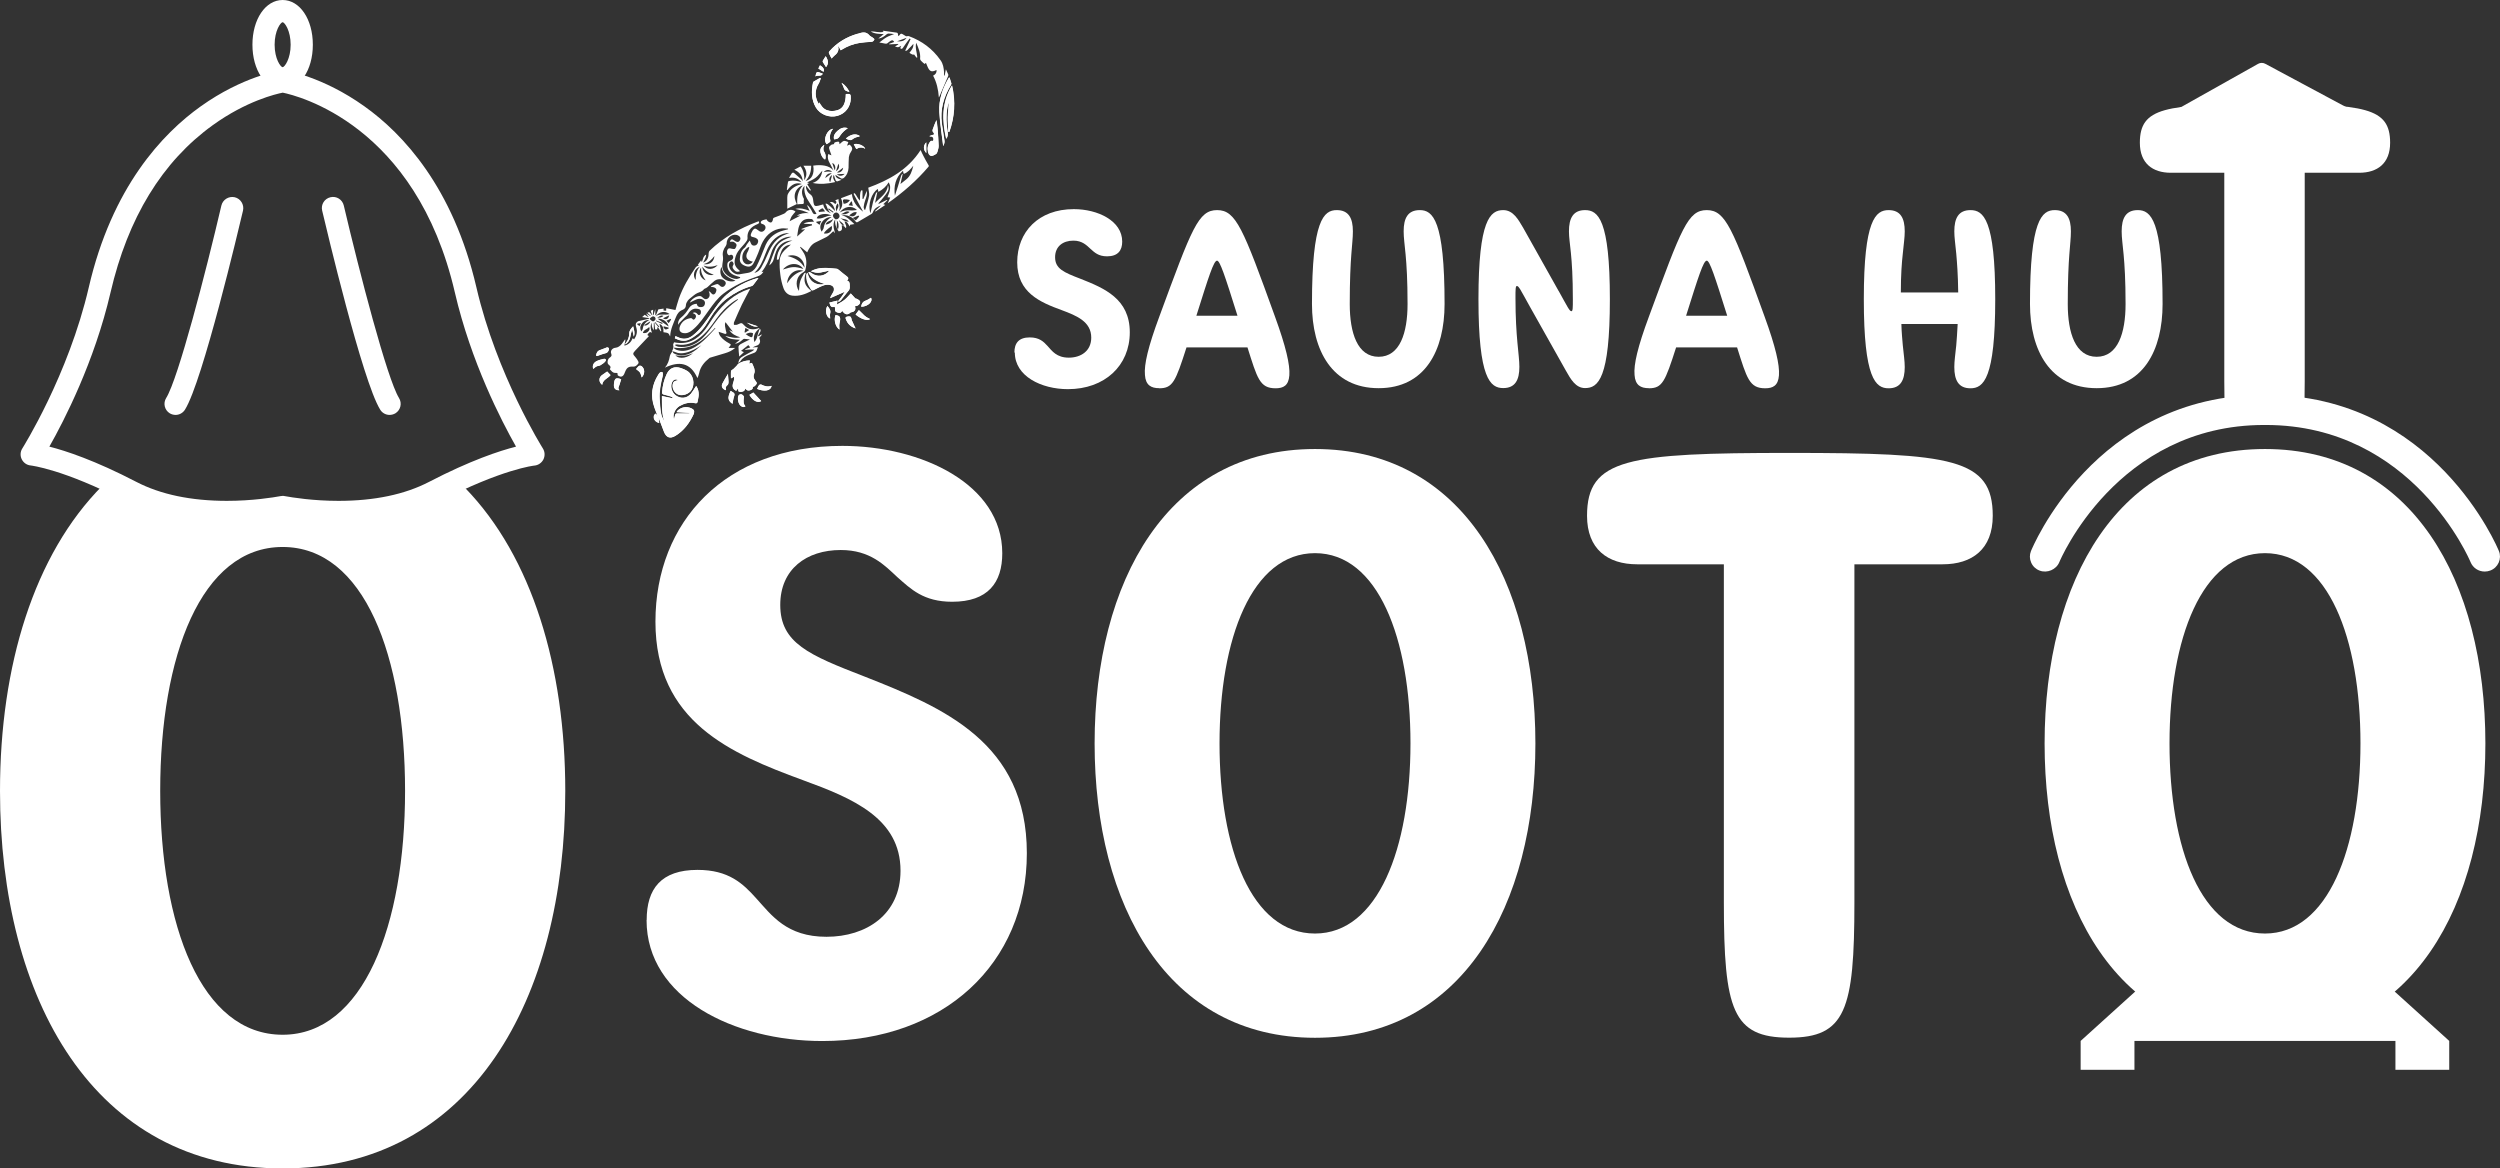 <?xml version="1.0" encoding="UTF-8"?><svg id="_レイヤー_2" xmlns="http://www.w3.org/2000/svg" viewBox="0 0 230.95 107.94"><rect x="0" y="0" width="230.95" height="107.94" fill="#333333" stroke="none"/><defs><style>.cls-1{fill:#fff;stroke-width:0px;}</style></defs><g id="_レイヤー_3"><path class="cls-1" d="M59.74,84.99c0-2.87,1.32-4.63,4.7-4.63,2.87,0,4.19,1.25,5.44,2.65,1.4,1.54,2.79,3.53,6.47,3.53s6.84-2.06,6.84-6.1c0-4.85-4.41-6.69-9.04-8.38-6.61-2.43-13.6-5.37-13.6-14.63s6.47-16.24,17.27-16.24c7.28,0,14.77,3.53,14.77,9.92,0,2.72-1.32,4.48-4.63,4.48-2.65,0-3.82-1.18-5.07-2.28-1.18-1.1-2.5-2.5-5.22-2.5-3.16,0-5.59,1.76-5.59,5.07,0,3.53,2.65,4.63,7.79,6.62,7.28,2.87,14.99,6.1,14.99,16.32s-7.72,17.35-18.89,17.35c-8.16,0-16.24-3.97-16.24-11.17Z"/><path class="cls-1" d="M121.48,41.48c13.6,0,20.36,12.2,20.36,27.2s-6.76,27.19-20.36,27.19-20.36-12.2-20.36-27.19,6.76-27.2,20.36-27.2ZM121.48,86.24c5.81,0,8.82-7.86,8.82-17.57s-3.01-17.57-8.82-17.57-8.82,7.86-8.82,17.57,2.94,17.57,8.82,17.57Z"/><path class="cls-1" d="M171.31,52.13v31.24c0,9.92-.81,12.49-6.03,12.49s-6.03-2.57-6.03-12.49v-31.24h-8.01c-2.72,0-4.63-1.4-4.63-4.48,0-5.29,3.75-5.81,18.74-5.81s18.74.51,18.74,5.81c0,3.09-1.91,4.48-4.63,4.48h-8.16Z"/><path class="cls-1" d="M209.24,41.48c13.6,0,20.36,12.2,20.36,27.2s-6.76,27.19-20.36,27.19-20.36-12.2-20.36-27.19,6.76-27.2,20.36-27.2ZM209.24,86.24c5.81,0,8.82-7.86,8.82-17.57s-3.01-17.57-8.82-17.57-8.82,7.86-8.82,17.57,2.94,17.57,8.82,17.57Z"/><polygon class="cls-1" points="220.79 91.21 209.28 91.21 209.19 91.21 197.68 91.21 192.21 96.16 192.21 98.83 197.18 98.83 197.18 96.16 209.19 96.16 209.28 96.16 221.29 96.16 221.29 98.83 226.26 98.83 226.26 96.16 220.79 91.21"/><path class="cls-1" d="M230.22,51.16c-.06-.14-5.77-14-20.91-14-.03,0-.05.01-.07.01-.03,0-.05-.01-.07-.01-15.14,0-20.86,13.86-20.91,14-.15.36.04.77.42.92.09.03.18.05.26.05.29,0,.57-.17.68-.45.05-.13,5.42-13.1,19.55-13.1.03,0,.05-.01.07-.01.03,0,.05.01.07.01,14.12,0,19.49,12.96,19.55,13.1.11.28.39.45.68.45.09,0,.18-.02.26-.05.38-.14.56-.55.42-.92Z"/><path class="cls-1" d="M229.54,52.8c-.58,0-1.09-.34-1.31-.87-.05-.13-5.32-12.67-18.92-12.67h-.1s-.03,0-.05,0c-13.61,0-18.87,12.55-18.92,12.67-.28.69-1.12,1.05-1.82.78-.35-.13-.63-.39-.78-.74-.15-.34-.16-.71-.02-1.06.06-.14,5.84-14.43,21.54-14.43h.1s.03,0,.05,0c15.59,0,21.45,14.2,21.54,14.43h0c.14.34.13.72-.02,1.06-.15.34-.43.61-.79.74-.16.06-.33.09-.5.09ZM209.38,37.9c14.52.04,20.05,13.38,20.1,13.52,0,.02.03.03.06.03l.06-.04c-.09-.23-5.69-13.54-20.22-13.58-.02,0-.05,0-.07.01h-.07s-.14-.01-.14-.01c-14.6.04-20.16,13.44-20.22,13.58l.06.04s.05-.01.06-.03c.05-.13,5.52-13.48,20.1-13.52.02,0,.05,0,.07-.01h.07s.15.01.15.01ZM209.09,39.22h.02s-.02,0-.02,0ZM209.44,37.91h.01s0,0-.01,0ZM209.03,37.81s0,0,0,0h0ZM209.36,36.51h.02s-.01,0-.02,0Z"/><path class="cls-1" d="M93.71,32.57c0-.87.4-1.4,1.42-1.4.87,0,1.27.38,1.65.8.42.47.84,1.07,1.96,1.07s2.07-.62,2.07-1.85c0-1.47-1.33-2.02-2.73-2.54-2-.73-4.11-1.62-4.11-4.42s1.96-4.91,5.23-4.91c2.2,0,4.47,1.07,4.47,3,0,.82-.4,1.36-1.4,1.36-.8,0-1.16-.36-1.53-.69-.36-.33-.76-.76-1.58-.76-.96,0-1.69.53-1.69,1.53,0,1.07.8,1.4,2.36,2,2.2.87,4.54,1.85,4.54,4.94s-2.33,5.25-5.71,5.25c-2.47,0-4.91-1.2-4.91-3.38Z"/><path class="cls-1" d="M107.08,35.86c-.73,0-1.25-.27-1.31-1.22-.09-.96.29-2.6,1.33-5.4,3.02-8.2,3.6-9.83,5.34-9.83s2.4,1.69,5.34,9.83c1.02,2.8,1.4,4.47,1.33,5.43-.07.96-.56,1.2-1.27,1.2-1.47,0-1.69-.91-2.6-3.78h-5.63c-1.02,3.18-1.27,3.78-2.53,3.78ZM110.52,29.17h3.8c-1.18-3.76-1.62-5.09-1.89-5.09-.31,0-.76,1.44-1.91,5.09Z"/><path class="cls-1" d="M127.36,35.86c-4.29,0-6.16-3.49-6.16-7.78,0-7.76,1.09-8.67,2.29-8.67,1.11,0,1.49.76,1.49,1.96s-.29,2.27-.29,6.72c0,2.67.71,4.87,2.67,4.87s2.67-2.2,2.67-4.87c0-4.45-.36-5.51-.36-6.72s.38-1.96,1.49-1.96c1.2,0,2.29.91,2.29,8.67,0,4.29-1.8,7.78-6.09,7.78Z"/><path class="cls-1" d="M143.99,26.88c.84,1.51,1,1.87,1.18,1.87.13,0,.13-.33.13-1.11,0-4.14-.36-5.16-.36-6.27,0-1.2.38-1.96,1.49-1.96,1.2,0,2.29.87,2.29,8.23s-1.09,8.21-2.29,8.21c-.87,0-1.33-.82-1.78-1.62l-3.34-5.94c-.84-1.51-1-1.87-1.18-1.87-.13,0-.13.33-.13,1.11,0,3.65.36,5.23.36,6.36,0,1.2-.38,1.96-1.49,1.96-1.2,0-2.29-.87-2.29-8.21s1.09-8.23,2.29-8.23c.93,0,1.4.89,1.85,1.65l3.27,5.83Z"/><path class="cls-1" d="M152.31,35.86c-.73,0-1.25-.27-1.31-1.22-.09-.96.29-2.6,1.33-5.4,3.02-8.2,3.6-9.83,5.34-9.83s2.4,1.69,5.34,9.83c1.02,2.8,1.4,4.47,1.33,5.43-.07.96-.56,1.2-1.27,1.2-1.47,0-1.69-.91-2.6-3.78h-5.63c-1.02,3.18-1.27,3.78-2.53,3.78ZM155.76,29.17h3.8c-1.18-3.76-1.62-5.09-1.89-5.09-.31,0-.76,1.44-1.91,5.09Z"/><path class="cls-1" d="M175.61,27.02h5.29c-.02-1.67-.11-2.76-.18-3.58-.09-.96-.18-1.49-.18-2.07,0-1.2.38-1.96,1.49-1.96,1.2,0,2.29.87,2.29,8.23s-1.09,8.23-2.29,8.23c-1.11,0-1.49-.76-1.49-1.96,0-.58.09-1.11.18-2.02.04-.51.09-1.13.13-1.96h-5.2c.02.82.09,1.45.13,1.96.09.91.18,1.45.18,2.02,0,1.2-.38,1.96-1.49,1.96-1.2,0-2.29-.89-2.29-8.23s1.09-8.23,2.29-8.23c1.11,0,1.49.76,1.49,1.96,0,.58-.09,1.11-.18,2.07-.09.82-.18,1.91-.18,3.58Z"/><path class="cls-1" d="M193.69,35.86c-4.29,0-6.16-3.49-6.16-7.78,0-7.76,1.09-8.67,2.29-8.67,1.11,0,1.49.76,1.49,1.96s-.29,2.27-.29,6.72c0,2.67.71,4.87,2.67,4.87s2.67-2.2,2.67-4.87c0-4.45-.36-5.51-.36-6.72s.38-1.96,1.49-1.96c1.2,0,2.29.91,2.29,8.67,0,4.29-1.8,7.78-6.09,7.78Z"/><path class="cls-1" d="M209.24,9.61c-9.25,0-11.56.32-11.56,3.58,0,1.9,1.18,2.77,2.86,2.77h4.94v19.26c0,.99.02,1.84.05,2.6,2.29.22,4.6.22,6.89.45.2.02.33.13.4.27.07-.92.09-2.01.09-3.32V15.96h5.03c1.68,0,2.86-.86,2.86-2.77,0-3.26-2.31-3.58-11.56-3.58Z"/><polygon class="cls-1" points="208.95 6.52 198.62 12.32 219.77 12.32 208.95 6.52"/><path class="cls-1" d="M219.77,13.03h-21.15c-.32,0-.6-.22-.69-.53-.08-.31.06-.64.34-.8l10.33-5.8c.21-.12.47-.12.68,0l10.82,5.8c.29.15.43.48.35.8-.08.31-.36.54-.69.54ZM201.33,11.61h15.62l-7.99-4.28-7.63,4.28Z"/><g id="_トカゲ"><path class="cls-1" d="M60.86,38.65c.16.41.31.82.47,1.23.21.55.57.69,1.07.38.78-.48,1.3-1.19,1.68-2.01,0-.02.02-.04.02-.06.06-.23,0-.35-.21-.45-.46-.23-1-.13-1.35.25-.01.02-.01.04-.03.09.42.02.83.04,1.24.07-.05.04-.11.05-.16.05-.34,0-.68,0-1.02,0-.12,0-.19.04-.21.15-.03.13-.06.25-.1.4-.15-.42.09-.99.52-1.24.44-.25.91-.37,1.42-.26.14.03.22,0,.24-.15.03-.2.09-.41.1-.61.01-.28-.05-.56-.23-.83-.04.06-.07.1-.09.13-.13.2-.25.41-.4.59-.38.44-.93.49-1.4.15-.36-.26-.51-.8-.35-1.18.12-.28.35-.37.57-.23-.34.09-.41.13-.47.28-.15.41.11.94.53,1.07.39.12.94-.08,1.16-.42.37-.58.19-1.42-.39-1.78-.18-.12-.39-.21-.6-.27-.57-.18-1.02,0-1.28.55-.25.53-.39,1.1-.43,1.69,0,.13.04.18.15.21.22.06.44.12.65.18.07.02.13.07.19.11,0,.02-.02.04-.03.06-.32-.07-.64-.13-.98-.21.02.82-.05,1.62.24,2.38-.14-.25-.28-.49-.32-.76-.08-.43-.1-.87-.13-1.31-.05-.73.09-1.43.27-2.13.03-.12.04-.35-.02-.38-.18-.08-.29.09-.37.22-.61.96-.75,1.98-.36,3.05.09.26.2.52.3.78-.02-.03-.03-.06-.05-.08-.05-.05-.11-.1-.17-.15-.05.07-.12.14-.14.22-.05.31.14.56.49.65-.02-.14-.03-.28-.05-.42"/><path class="cls-1" d="M77.43,27.84s.03.03.04.05c.06-.05.14-.09.19-.15.24-.3.47-.61.72-.9.13-.15.09-.32.09-.49,0-.18-.01-.35-.24-.41.16-.22.13-.29-.07-.44-.23-.16-.44-.36-.66-.53-.08-.06-.16-.13-.25-.14-.43-.04-.86-.09-1.29-.07-.35.02-.71.1-1.07.3.32.12.6.18.89.12.28-.05.56-.12.83-.18-.46.56-1.18.64-1.73.2-.05-.04-.12-.05-.18-.07,0,.02-.02.04-.03.06.32.6.88.86,1.5,1.05-.3.07-.58.07-.86-.05-.43-.18-.64-.54-.74-.99-.05.06-.08.12-.09.18-.04.5.14.94.42,1.35.08.12.14.13.27.06.3-.16.6-.32.92-.43.18-.06.4-.07.58-.03.34.07.45.35.29.66-.07.13-.15.25-.22.38-.03.06-.05.14-.07.18.44-.19.87-.38,1.36-.6-.12.2-.21.35-.32.49-.1.14-.21.27-.32.41"/><path class="cls-1" d="M69.26,33.3c-.39.02-.73.12-1.04.31-.06.04-.1.12-.15.18-.1.1-.2.2-.3.3-.07.07-.21.12-.22.19-.03.21-.01.44-.01.68.1-.06.16-.1.28-.16,0,.11.03.19.01.27-.03.13-.08.25-.11.38-.08.31.02.51.3.66.05-.07.1-.14.15-.21.11.09-.04.29.17.3.23.01.44-.01.53-.31.13.21.29.23.48.15.17-.06.23-.17.19-.29.09-.04.17-.05.21-.1.21-.21.22-.26.03-.49-.18-.22-.2-.42-.09-.68.05-.12.03-.29,0-.42-.05-.18-.14-.36-.22-.53-.09.02-.16.04-.25.07.02-.1.03-.18.06-.29"/><path class="cls-1" d="M77.66,4.64s.07-.04.1-.06c.51-.32,1.06-.53,1.65-.62.35-.05.71-.08,1.07-.1.16,0,.24-.11.29-.23.01-.03-.1-.12-.17-.17-.09-.07-.21-.1-.28-.19-.32-.4-.7-.28-1.09-.15-.01,0-.03,0-.04,0-1,.3-1.86.81-2.56,1.6-.04.05-.08.13-.06.18.07.17.16.33.25.5.09-.09.16-.19.25-.26.28-.21.44-.47.36-.83,0,0,.02-.02.04-.04.06.11.11.23.18.36"/><path class="cls-1" d="M75.82,7.24s-.03-.03-.05-.04c-.19.11-.39.22-.58.33-.04.02-.07.07-.08.11-.16.8-.16,1.58.27,2.3.38.64,1.23.97,1.97.77.74-.2,1.24-.84,1.25-1.62,0-.38-.03-.42-.41-.4-.02,0-.04.01-.05.02,0,.81-.24,1.31-.75,1.47-.33.1-.67.12-1,0-.34-.13-.53-.4-.7-.72-.01.07-.02.11-.03.17-.4-.59-.4-1.31-.04-1.88.1-.15.14-.34.21-.5"/><path class="cls-1" d="M76.62,27.95c.11.4.21.47.49.39.1.15-.07.4.19.5.2.08.38.13.5-.13.05.06.08.09.11.13.21.25.43.26.66.03.02-.02.07-.03.11-.03.29-.04.43-.3.29-.55.28,0,.52-.2.49-.42-.01-.12-.33-.31-.43-.29-.16-.17-.3-.32-.43-.47-.2.21-.37.42-.58.59-.2.16-.44.28-.7.44.02-.15.03-.23.05-.37-.27.07-.51.12-.74.18"/><path class="cls-1" d="M87.94,7.91c-.96,1.59-.91,3.23-.52,4.91.16-.2.17-.42.13-.65-.12-.75-.16-1.5-.02-2.25.03-.16.08-.33.13-.49-.01.46-.08.91-.09,1.37-.01.46.03.92.05,1.38.03,0,.06,0,.09,0,.49-1.38.59-2.79.25-4.28"/><path class="cls-1" d="M70.07,25.68c-.05,0-.07,0-.09,0-1.06.31-2.02.81-2.86,1.54-.57.5-.98,1.14-1.42,1.75-.52.73-.99,1.48-1.72,2.03-.36.27-.75.36-1.18.21-.13-.05-.26-.11-.4-.17-.01.04-.03.07-.03.1,0,.03-.01.06-.02.1.43.21.86.33,1.31.12.3-.15.59-.34.85-.55.49-.4.79-.94,1.12-1.47.42-.69.92-1.32,1.57-1.8.67-.49,1.4-.88,2.2-1.11.06-.02.13-.04.17-.09.17-.21.33-.43.51-.68"/><path class="cls-1" d="M85.87,12.56s.02.04.02.06c.05,0,.11-.01.15,0,.13.04.2.13.19.27,0,.13-.07.17-.2.14-.03,0-.08.04-.11.07-.22.28-.28.6-.2.94.04.17.12.36.32.37.14,0,.29-.09.42-.17.07-.04.11-.14.13-.21.05-.18.12-.36.11-.54-.01-.54-.05-1.08-.1-1.61-.02-.26-.07-.52-.1-.77-.13.25-.21.5-.3.74-.06.15-.12.27.03.41.04.03.06.14.03.18-.03.04-.12.04-.18.06-.08.03-.16.06-.23.09"/><path class="cls-1" d="M87.13,13.44s.03.01.04.02c.03-.14.1-.29.08-.43-.07-.55-.18-1.09-.25-1.63-.16-1.28.16-2.45.84-3.54.03-.05.06-.11.04-.16-.05-.18-.11-.36-.17-.54-.04.02-.05.02-.06.03-.58.98-.94,2.03-.88,3.17.06,1.03.23,2.06.35,3.09"/><path class="cls-1" d="M56.4,34.65c-.12-.12-.21-.23-.31-.33-.16.11-.33.22-.49.34-.3.24-.3.64.03.89.06-.49.54-.59.77-.9"/><path class="cls-1" d="M77.05,12.87c.32-.02.41-.09.56-.34.09-.15.21-.27.33-.39.11-.1.23-.18.38-.3-.41-.13-.69.02-.95.25-.23.21-.41.44-.32.78"/><path class="cls-1" d="M68.86,37.52c-.2-.2-.17-.45-.15-.69,0-.08.03-.18,0-.23-.05-.08-.14-.15-.23-.17-.07-.02-.19.03-.23.09-.16.25-.05.8.19.98.12.09.26.17.43.03"/><path class="cls-1" d="M54.81,34.09c.1-.09.18-.18.29-.23.11-.06.25-.05.36-.11.17-.1.34-.21.46-.36.12-.14.04-.27-.15-.23-.23.05-.47.11-.67.22-.29.15-.4.46-.28.72"/><path class="cls-1" d="M56.06,32.09c-.22.08-.44.18-.66.25-.2.07-.28.23-.32.42,0,.03,0,.1,0,.1.04.02.09.02.13,0,.24-.07.46-.18.7-.23.18-.04.26-.13.32-.29.07-.18.03-.23-.17-.27"/><path class="cls-1" d="M57.38,35.03c-.47-.17-.59-.1-.65.38-.01.11-.02.23,0,.33.04.21.24.33.5.31-.2-.18-.05-.34,0-.5.05-.18.1-.35.16-.52"/><path class="cls-1" d="M69.94,35.93c.61.25,1.25.23,1.34-.28-.35.12-.66.03-.96-.12-.05-.02-.17.01-.2.06-.07.1-.11.22-.18.35"/><path class="cls-1" d="M70.32,37.05c-.24-.26-.48-.52-.73-.79-.1.06-.23.14-.36.22.33.57.79.77,1.09.57"/><path class="cls-1" d="M67.25,34.53c-.2.34-.37.62-.52.91-.13.26,0,.51.32.61,0-.03.02-.05.01-.07-.06-.19.02-.31.16-.42.05-.04.05-.13.07-.2.01-.06,0-.12,0-.18-.01-.2-.03-.4-.05-.64"/><path class="cls-1" d="M76.96,11.9c-.56.05-.96,1.03-.59,1.42.1-.06.2-.12.29-.2.03-.03.06-.09.05-.13-.1-.4-.03-.75.25-1.09"/><path class="cls-1" d="M77.55,30.45c-.01-.16-.03-.29-.02-.42,0-.13.05-.26.07-.39.05-.37-.04-.49-.42-.53-.16.46,0,1.09.37,1.34"/><path class="cls-1" d="M79.34,28.65c-.13.17-.22.29-.3.4.51.43,1.07.61,1.34.42-.08-.04-.15-.07-.22-.11-.1-.06-.2-.12-.29-.2-.17-.16-.34-.33-.53-.52"/><path class="cls-1" d="M79.04,30.34s-.05-.09-.07-.14c-.09-.2-.19-.4-.28-.61-.03-.07-.03-.14-.05-.21-.04-.16-.17-.18-.42-.12-.16.04-.1.15-.07.24.15.42.45.69.89.84"/><path class="cls-1" d="M67.5,36.11c-.33.66-.23.92.17,1.2.04-.23.06-.48.15-.7.07-.18.05-.29-.12-.37-.06-.03-.12-.07-.2-.12"/><path class="cls-1" d="M59.28,34.87c.31-.31.3-.8-.01-1.04-.06-.04-.19-.06-.24-.02-.1.07-.18.19-.27.29.12.11.27.19.36.32.08.13.11.3.16.46"/><path class="cls-1" d="M79.56,28.34c.68-.03,1.1-.53.9-.83-.15.08-.29.19-.44.24-.27.09-.43.27-.46.59"/><path class="cls-1" d="M78.14,12.79c.1.05.17.1.25.12.09.02.23.06.29.01.18-.14.37-.25.6-.28.05,0,.1-.04.16-.07-.35-.26-.82-.19-1.29.22"/><path class="cls-1" d="M76.22,14.73c.1-.24.05-.54-.11-.75-.05-.07-.06-.19-.05-.29,0-.09.05-.17.08-.25-.02-.01-.03-.02-.05-.03-.09.09-.2.17-.26.28-.15.3.07.89.38,1.05"/><path class="cls-1" d="M58.41,30.45c.05.25.1.45.14.64.13-.33.02-.62-.06-.95-.18.2-.35.38-.36.65,0,.34-.11.64-.33.9-.02.02-.03.05-.06.12.58-.3.44-.89.67-1.37"/><path class="cls-1" d="M76.69,29.42c0-.15-.03-.32,0-.46.08-.3-.09-.48-.25-.69-.26.39-.11,1.04.25,1.16"/><path class="cls-1" d="M76.31,6.2c.24-.3.23-.6-.03-1.01-.1.15-.19.28-.27.43-.02.03,0,.09.01.12.09.15.19.3.29.46"/><path class="cls-1" d="M79.92,13.74c-.1-.31-.74-.54-1.05-.41.07.14.15.28.23.44.25-.16.52-.21.81-.03"/><path class="cls-1" d="M77.74,7.65c.07.16.17.31.21.47.07.26.26.31.52.37-.18-.37-.4-.64-.73-.84"/><path class="cls-1" d="M76.01,6.81c-.57-.23-.6-.23-.68.25.21-.17.53.06.68-.25"/><path class="cls-1" d="M75.6,6.33c.17.1.32.2.47.3.12-.19,0-.41-.32-.6-.05.1-.1.2-.15.3"/><path class="cls-1" d="M85.57,14.14v-.99c-.29.3-.29.67,0,.99"/><path class="cls-1" d="M68.99,29.81c.48.33.76.41,1.03.34-.37-.12-.7-.23-1.03-.34"/><path class="cls-1" d="M60.77,38.43c-.1-.26-.21-.52-.3-.78-.39-1.08-.25-2.1.36-3.05.08-.13.19-.3.37-.22.05.02.05.25.02.38-.17.7-.32,1.4-.27,2.13.03.44.05.88.13,1.31.05.27.19.51.32.76-.29-.77-.22-1.56-.24-2.38.34.07.66.14.98.21,0-.02.02-.04.02-.06-.06-.04-.12-.08-.19-.11-.22-.07-.43-.13-.65-.18-.11-.03-.16-.08-.15-.21.04-.59.17-1.16.43-1.69.26-.54.71-.73,1.28-.55.21.07.41.16.6.27.58.36.76,1.2.39,1.78-.22.35-.77.55-1.16.42-.42-.13-.68-.66-.53-1.07.05-.15.12-.19.47-.28-.23-.14-.45-.05-.57.23-.17.38,0,.92.35,1.18.47.34,1.02.29,1.4-.15.15-.18.27-.4.4-.59.02-.04.05-.07.09-.13.18.26.24.54.23.83,0,.2-.07.41-.1.61-.02.15-.1.18-.24.15-.51-.11-.98.01-1.42.26-.43.25-.67.82-.52,1.24.04-.14.07-.27.1-.4.03-.12.09-.16.21-.15.34,0,.68,0,1.02,0,.05,0,.11-.01.16-.05-.41-.02-.82-.04-1.24-.07.01-.04.01-.07.03-.09.35-.38.89-.48,1.35-.25.22.11.27.22.21.45,0,.02-.01.04-.02.06-.38.82-.9,1.53-1.68,2.01-.5.31-.86.17-1.07-.38-.16-.41-.31-.82-.47-1.23-.03-.07-.06-.14-.09-.22"/><path class="cls-1" d="M77.43,27.84c.11-.14.22-.27.32-.41.1-.14.19-.3.32-.49-.49.21-.92.4-1.36.6.02-.05.03-.12.07-.18.07-.13.15-.25.22-.38.15-.31.04-.59-.29-.66-.19-.04-.41-.03-.58.03-.32.11-.62.27-.92.43-.13.07-.19.06-.27-.06-.27-.41-.46-.84-.42-1.35,0-.06.03-.12.09-.18.1.45.31.81.74.99.28.12.56.12.86.05-.62-.19-1.17-.46-1.5-1.05,0-.02.02-.04.03-.06.06.02.13.03.18.07.55.44,1.28.36,1.73-.2-.28.06-.56.13-.83.18-.29.06-.58,0-.89-.12.36-.19.72-.28,1.07-.3.43-.02.86.03,1.29.07.09,0,.17.08.25.14.22.18.43.37.66.53.2.15.23.22.07.44.22.05.24.22.24.41,0,.17.04.34-.09.49-.25.29-.47.6-.72.9-.05.06-.13.1-.19.15-.01-.02-.03-.03-.04-.05"/><path class="cls-1" d="M69.26,33.3c-.02.11-.04.19-.06.29.09-.02.17-.04.25-.07.07.18.17.35.22.53.04.13.06.3,0,.42-.11.26-.09.46.09.68.19.23.18.27-.03.49-.04.05-.12.06-.21.1.04.12-.02.23-.19.29-.19.07-.35.06-.48-.15-.09.3-.3.32-.53.31-.21-.01-.06-.22-.17-.3-.05.07-.1.14-.15.21-.29-.15-.38-.35-.3-.66.03-.13.09-.25.11-.38.02-.07,0-.15-.01-.27-.11.07-.18.11-.28.16,0-.24-.02-.47.01-.68,0-.07.14-.12.22-.19.1-.1.2-.2.3-.3.05-.06.09-.13.15-.18.31-.2.65-.3,1.04-.31"/><path class="cls-1" d="M77.66,4.64c-.07-.13-.12-.24-.18-.36-.02.02-.04.03-.04.04.08.36-.08.62-.36.83-.09.07-.17.17-.25.26-.09-.17-.18-.33-.25-.5-.02-.05.02-.14.06-.18.69-.79,1.56-1.3,2.56-1.6.01,0,.03,0,.04,0,.39-.13.77-.25,1.09.15.07.08.19.12.28.19.07.05.18.14.17.17-.05.12-.12.22-.29.23-.36.02-.72.04-1.07.1-.59.09-1.14.31-1.65.62-.03.02-.06.03-.1.06"/><path class="cls-1" d="M75.82,7.24c-.07.17-.11.35-.21.5-.36.57-.36,1.29.04,1.88.01-.06.02-.1.03-.17.18.32.37.6.7.72.33.13.67.11,1,0,.5-.15.75-.66.75-1.47.02,0,.03-.02.05-.02.38-.03.42.01.41.4-.01.78-.5,1.42-1.25,1.62-.74.2-1.59-.13-1.97-.77-.43-.73-.43-1.51-.27-2.3,0-.04.04-.09.08-.11.19-.11.38-.22.58-.33.02.01.03.03.05.04"/><path class="cls-1" d="M76.62,27.95c.23-.06.46-.11.74-.18-.02.14-.03.22-.05.37.26-.16.5-.27.7-.44.21-.17.38-.38.58-.59.13.15.27.3.43.47.1-.02.42.17.43.29.02.22-.22.42-.49.42.14.25,0,.51-.29.55-.04,0-.08,0-.11.03-.23.22-.46.21-.66-.03-.03-.04-.06-.07-.11-.13-.12.26-.3.21-.5.13-.25-.1-.09-.35-.19-.5-.28.08-.38.01-.49-.39"/><path class="cls-1" d="M87.94,7.91c.34,1.49.24,2.9-.25,4.28-.03,0-.06,0-.09,0-.02-.46-.06-.92-.05-1.38.01-.45.08-.9.09-1.37-.04.16-.1.32-.13.49-.14.75-.1,1.5.02,2.25.04.23.03.44-.13.65-.38-1.69-.43-3.32.52-4.91"/><path class="cls-1" d="M70.07,25.68c-.18.24-.34.47-.51.68-.04.05-.11.07-.17.09-.81.23-1.54.62-2.2,1.11-.65.48-1.15,1.11-1.57,1.8-.32.53-.63,1.08-1.12,1.47-.26.21-.55.41-.85.55-.44.21-.88.09-1.31-.12,0-.04.01-.07.02-.1,0-.03.02-.06.03-.1.14.06.27.13.4.17.43.15.82.06,1.18-.21.73-.55,1.21-1.3,1.72-2.03.43-.61.84-1.25,1.42-1.75.84-.73,1.8-1.24,2.86-1.54.02,0,.04,0,.09,0"/><path class="cls-1" d="M85.87,12.56c.08-.03.15-.07.23-.09.06-.02.15-.02.18-.06.03-.03,0-.14-.03-.18-.15-.13-.09-.26-.03-.41.1-.24.18-.5.3-.74.04.26.08.52.1.77.04.54.08,1.07.1,1.61,0,.18-.06.36-.11.54-.02.08-.07.18-.13.21-.13.08-.28.18-.42.17-.19,0-.28-.2-.32-.37-.08-.34-.02-.66.2-.94.03-.03.08-.08.11-.07.13.04.19,0,.2-.14,0-.14-.06-.23-.19-.27-.05-.01-.1,0-.15,0,0-.02-.02-.04-.02-.06"/><path class="cls-1" d="M87.13,13.44c-.12-1.03-.29-2.05-.35-3.09-.07-1.14.29-2.19.88-3.17,0,0,.02-.01.06-.03.06.18.12.36.17.54.01.05-.02.12-.04.16-.67,1.09-1,2.26-.84,3.54.07.55.18,1.09.25,1.63.02.14-.05.28-.08.43-.01,0-.03-.01-.04-.02"/><path class="cls-1" d="M56.4,34.65c-.23.31-.72.41-.77.9-.33-.25-.33-.65-.03-.89.16-.12.33-.23.49-.34.1.1.2.21.31.33"/><path class="cls-1" d="M77.05,12.87c-.08-.34.09-.57.32-.78.26-.23.54-.38.95-.25-.15.11-.28.19-.38.3-.12.12-.24.25-.33.39-.15.25-.24.32-.56.34"/><path class="cls-1" d="M68.86,37.52c-.17.14-.31.06-.43-.03-.24-.18-.35-.73-.19-.98.04-.06.16-.1.23-.09.09.02.18.1.23.17.04.06.02.16,0,.23-.02.25-.05.49.15.69"/><path class="cls-1" d="M54.81,34.09c-.12-.26-.02-.56.28-.72.21-.11.44-.17.67-.22.18-.04.26.09.15.23-.12.15-.29.26-.46.36-.1.06-.25.05-.36.11-.1.05-.18.15-.29.23"/><path class="cls-1" d="M56.06,32.09c.2.04.24.09.17.27-.05.15-.14.25-.32.29-.24.05-.47.15-.7.23-.04.01-.09,0-.13,0-.02,0-.02-.07,0-.1.04-.19.12-.35.32-.42.22-.08.44-.17.66-.25"/><path class="cls-1" d="M57.38,35.03c-.05.17-.11.35-.16.52-.04.16-.19.32,0,.5-.26.02-.45-.1-.5-.31-.02-.11-.02-.22,0-.33.06-.47.18-.54.65-.38"/><path class="cls-1" d="M69.94,35.93c.06-.13.1-.25.18-.35.04-.05.16-.08.2-.06.3.16.61.24.96.12-.09.51-.73.53-1.34.28"/><path class="cls-1" d="M70.32,37.05c-.3.2-.76,0-1.09-.57.13-.08.27-.16.36-.22.25.28.49.54.73.79"/><path class="cls-1" d="M67.25,34.53c.02.24.03.44.05.64,0,.06.01.12,0,.18-.01.07-.02.17-.07.2-.15.11-.23.23-.16.42,0,.02,0,.05-.01.07-.31-.1-.46-.35-.32-.61.15-.29.33-.57.52-.91"/><path class="cls-1" d="M76.96,11.9c-.28.34-.35.69-.25,1.09.01.04-.01.11-.05.13-.09.07-.19.13-.29.2-.38-.39.03-1.37.59-1.42"/><path class="cls-1" d="M77.55,30.45c-.38-.26-.54-.88-.37-1.34.38.05.48.17.42.53-.02.13-.06.26-.07.39,0,.13.01.26.02.42"/><path class="cls-1" d="M79.34,28.65c.2.19.36.36.53.52.09.08.19.14.29.2.07.04.14.07.22.11-.28.19-.84,0-1.34-.42.09-.12.18-.24.3-.4"/><path class="cls-1" d="M79.04,30.34c-.44-.14-.74-.42-.89-.84-.03-.08-.09-.19.07-.24.25-.07.37-.04.42.12.02.07.02.15.05.21.09.2.18.4.28.61.02.05.05.09.07.14"/><path class="cls-1" d="M67.5,36.11c.08.05.14.09.2.12.17.09.18.19.12.37-.08.23-.1.47-.15.7-.41-.28-.5-.54-.17-1.2"/><path class="cls-1" d="M59.28,34.87c-.05-.16-.07-.33-.16-.46-.08-.13-.23-.21-.36-.32.09-.1.16-.22.27-.29.05-.04.18-.02.24.02.32.25.32.74.01,1.04"/><path class="cls-1" d="M79.56,28.34c.03-.32.18-.5.46-.59.16-.05.3-.16.44-.24.2.3-.22.8-.9.83"/><path class="cls-1" d="M78.14,12.79c.48-.41.94-.48,1.29-.22-.06.03-.11.06-.16.07-.23.03-.42.14-.6.28-.06.05-.19,0-.29-.01-.08-.02-.15-.07-.25-.12"/><path class="cls-1" d="M76.22,14.73c-.31-.16-.54-.76-.38-1.05.06-.11.17-.18.26-.28.02.01.03.02.05.03-.03.08-.08.17-.08.25,0,.1,0,.22.05.29.15.21.21.51.11.75"/><path class="cls-1" d="M58.41,30.45c-.23.48-.08,1.07-.67,1.37.03-.07.04-.1.06-.12.22-.26.32-.56.33-.9,0-.27.17-.45.36-.65.08.33.19.63.06.95-.04-.2-.08-.39-.14-.64"/><path class="cls-1" d="M76.69,29.42c-.35-.11-.51-.77-.25-1.16.16.21.34.39.25.69-.04.15,0,.31,0,.46"/><path class="cls-1" d="M76.31,6.2c-.1-.16-.2-.31-.29-.46-.02-.03-.03-.09-.01-.12.08-.14.18-.28.27-.43.26.41.27.71.03,1.01"/><path class="cls-1" d="M60.77,38.43c.03.07.06.14.09.22.02.14.03.27.05.42-.35-.09-.55-.34-.49-.65.01-.08.09-.15.14-.22.06.05.11.1.17.15.02.02.03.06.05.08"/><path class="cls-1" d="M79.92,13.74c-.29-.18-.56-.13-.81.03-.09-.17-.16-.3-.23-.44.31-.13.95.11,1.05.41"/><path class="cls-1" d="M77.74,7.65c.33.2.55.48.73.84-.25-.06-.45-.11-.52-.37-.04-.16-.14-.32-.21-.47"/><path class="cls-1" d="M76.01,6.81c-.16.31-.48.09-.68.25.09-.48.11-.48.68-.25"/><path class="cls-1" d="M75.6,6.33c.05-.11.1-.2.15-.3.32.19.44.41.32.6-.15-.1-.31-.19-.47-.3"/><path class="cls-1" d="M85.57,14.14c-.29-.31-.29-.69,0-.99v.99Z"/><path class="cls-1" d="M68.99,29.81c.33.11.66.22,1.03.34-.27.08-.55,0-1.03-.34"/><path class="cls-1" d="M70.33,25.14c.07-.02.12-.03.2-.04-.13.2-.26.33-.47.4-1.16.39-2.27.88-3.25,1.64-.53.41-.92.96-1.31,1.5-.44.61-.85,1.25-1.42,1.75-.22.19-.44.37-.75.39-.47.03-.68-.25-.5-.68.18-.42.52-.64.97-.71.04,0,.1,0,.12.03.13.18.23.11.32-.03.1-.14.06-.32-.08-.39-.05-.03-.1-.05-.17-.08.16-.11.29-.05.39.04.09.08.15.23.3.09.12-.12.09-.42-.06-.47-.15-.06-.34-.08-.5-.05-.26.06-.44.25-.57.49-.06.1-.16.18-.25.26-.18.18-.36.36-.53.54-.05.05-.08.12-.12.19-.04-.21.03-.48.24-.65.32-.25.56-.57.77-.91.15-.24.39-.37.7-.39.05.23.19.33.42.31.17-.01.28-.08.33-.26.05-.18,0-.31-.15-.41-.21-.13-.43-.12-.65-.03-.2.08-.39.19-.59.29.15-.33.62-.63.96-.61.06,0,.14.05.18.09.22.22.39.26.57.1.16-.15.17-.39.04-.64.06.03.14.06.17.11.1.12.21.26.36.16.1-.06.16-.22.18-.35.02-.17-.13-.25-.27-.29-.07-.02-.14-.02-.21-.03,0-.02-.02-.04-.02-.06.19-.07.37-.16.57-.2.07-.01.18.08.24.14.13.14.28.17.4.07.17-.14.21-.33.08-.47-.08-.08-.19-.15-.3-.17-.23-.05-.48-.01-.67.14-.22.17-.42.38-.64.57-.04.03-.08.06-.13.09-.07.04-.18.06-.22.13-.15.2-.37.24-.58.33-.23.1-.43.3-.64.46-.09.07-.19.15-.25.24-.08.12-.16.25-.17.38-.01.24-.09.39-.33.48-.3.11-.48.37-.59.65-.23.57-.51,1.13-.54,1.76,0,.03-.02.06-.01.04-.05-.08-.08-.23-.18-.29-.12-.07-.28-.07-.43-.1,0-.31,0-.62-.37-.77.06.24.11.45.17.66-.02.01-.04.02-.06.03-.08-.13-.17-.25-.25-.38l-.05.02c0,.06-.01.11-.02.18h-.19c-.02-.21-.05-.4-.07-.6-.02,0-.03,0-.05,0v.68c-.17-.2-.21-.44-.2-.7-.15.31-.1.61.03.93-.18-.11-.26-.07-.43.21.04.03.09.06.15.1-.43.45-.85.89-1.26,1.33-.25.27-.25.33,0,.6.06.07.11.13.16.21.2.31.2.36-.08.6-.06.05-.17.08-.25.08-.42-.03-.6.07-.76.45-.03.08-.07.16-.1.24-.13.25-.31.3-.54.15-.03-.02-.08-.06-.07-.08.05-.21-.1-.18-.22-.18-.24,0-.34-.18-.48-.32-.01-.01-.02-.04,0-.06.13-.2-.02-.29-.15-.41-.13-.12-.07-.48.1-.6.16-.11.25-.19.16-.41-.1-.24.12-.5.38-.52.26-.02.46-.18.61-.37.1-.12.18-.26.28-.39.02,0,.04,0,.05.01-.03.18-.06.36-.1.55.38-.08.62-.33.77-.69.05.04.09.07.13.11.23-.34.33-.7.2-1.1-.06-.19-.1-.39.11-.53.03-.02.05-.05.08-.05.33-.08.66-.15,1-.23,0-.02,0-.04,0-.05-.21-.03-.42-.06-.65-.1.08-.07.15-.13.24-.21.11.07.22.15.33.22,0,0,.01-.02.02-.02-.07-.1-.14-.2-.21-.29,0,0,.02-.02.03-.02.12.08.24.16.36.24,0-.01.02-.02.03-.03-.1-.09-.2-.18-.32-.28.28-.18.29.15.46.23-.05-.15-.1-.28-.15-.42.07-.03.15-.06.23-.1,0,.17-.02.33-.03.48.02,0,.04,0,.06.01.05-.16.1-.33.17-.54v.54s.04.01.06.02c.07-.17.14-.35.22-.54.14-.02.31-.05.48-.07v.18c.08,0,.15.01.24.02,0-.07,0-.13.01-.24.29.06.57.12.85.17.1-.34.2-.71.32-1.07.37-1.03.92-1.96,1.54-2.86.07-.1.21-.15.31-.21-.02,0-.06-.03-.1-.04.1-.14.2-.27.3-.41.02.05.04.09.07.17.1-.28.13-.56.39-.7q.04.17-.28.74c.34-.11.52-.42.51-.83,0-.09.04-.21.1-.27,1.27-1.23,2.78-2.06,4.41-2.68.04-.02.09-.02.14-.03.05.13,0,.2-.12.25-.3.12-.57.28-.76.56-.15.23-.2.47-.17.74,0,.07-.02.16-.06.22-.31.49-.82.83-1.02,1.41-.15.43-.2.82.13,1.17.08.08.16.15.26.25-.2.09-.37.08-.5-.06-.12-.13-.27-.27-.14-.49.03-.04.05-.11.04-.15-.02-.07-.07-.17-.13-.2-.05-.02-.16.02-.2.07-.06.07-.1.18-.1.27,0,.45.53.94.97.85.26-.05.51-.09.77-.13.34-.05.62-.27.79-.57.16-.29.28-.6.41-.9.16-.37.29-.76.46-1.13.33-.71.9-1.12,1.64-1.32.14-.04.28-.08.42-.11,0-.02,0-.04,0-.06-.2,0-.39-.04-.59-.02-.79.09-1.35.54-1.73,1.21-.19.33-.29.71-.44,1.07-.14.33-.27.66-.45.97-.17.29-.41.34-.73.22-.38-.14-.54-.36-.51-.69.03-.39.11-.75.45-1,.09-.07.12-.2.19-.3.08-.11.16-.21.27-.36.05.12.08.18.1.24.05.13.13.23.29.23.16,0,.27-.07.34-.21.07-.14.08-.3-.04-.41-.08-.07-.2-.13-.31-.15-.28-.04-.35-.14-.23-.4.04-.08.08-.16.12-.23.15-.21.26-.22.45-.06.25.22.44.24.62.06.21-.21.14-.51-.15-.59-.12-.03-.2-.09-.16-.2.02-.07.11-.13.18-.16.1-.04.22-.05.34-.08.04.06.08.15.14.19.09.06.21.13.29.1.08-.03.15-.17.16-.26,0-.13.06-.17.18-.21.29-.1.57-.22.85-.34.08-.03.14-.1.2-.17.2-.23.62-.25.86-.02-.11.13-.24.26-.34.41-.09.14-.14.31-.21.48.37-.19.7-.36,1-.52h-.34c.35-.21.71-.26,1.12-.23-.2-.08-.39-.18-.6-.24-.21-.06-.43-.09-.65-.15.46-.12.88.01,1.33.18l-.23-.48s.03-.03.04-.04c.08.09.17.18.24.28.08.12.15.25.21.38.08.17.19.2.37.13-.22-.35-.42-.71-.66-1.05-.32-.46-.53-.94-.45-1.53-.3.31-.3.77-.05,1.21-.01.11-.03.17-.02.23.03.16.01.26-.19.24-.12-.01-.25.02-.4.03-.06-.66.05-1.25.51-1.75-.34.08-.62.38-.72.72-.1.36.01.69.16,1-.29.14-.57.28-.88.43,0-.19,0-.4,0-.61.01-.26-.04-.56.07-.77.22-.42.61-.7,1.08-.84.06-.02.12-.03.2-.06-.5-.18-.93,0-1.33.55-.02,0-.04,0-.06,0,.03-.25.06-.51.11-.76,0-.04.1-.07.16-.08.37-.07.73,0,1.08.13-.28-.36-.65-.49-1.15-.4.1-.18.18-.32.27-.45.03-.04.14-.05.18-.02.23.19.45.38.67.58.05.04.08.1.15.2-.04-.53-.3-.85-.78-1.07.23-.12.4-.21.58-.31.29.41.36.83.34,1.28.29-.45.25-.88-.08-1.34h.72c0,.53-.15,1-.52,1.41.58-.14.83-.66.71-1.42.68-.1,1.5-.05,1.87.47-.12-.24-.22-.49-.36-.72-.15-.25-.21-.51-.13-.82.09.04.17.07.3.12-.06-.18-.11-.32-.16-.46-.1-.27-.09-.34.14-.51.06-.04.16-.04.26-.07-.01-.18.17-.19.33-.22.21-.04.14.16.18.23.13-.1.24-.25.39-.3.12-.03.27.06.42.1-.04.12-.07.21-.12.34.1-.05.17-.07.24-.1.3.27.3.42.08.74-.08.12-.13.28-.15.42-.03.32-.02.65-.03.98-.02.38-.16.7-.45.95-.05.04-.17.07-.22.04-.2-.1-.38-.23-.54-.34,0,.2.14.34.57.46-.17.06-.29.12-.42.15-.03,0-.11-.05-.13-.09-.07-.17-.12-.35-.17-.52-.13.23-.04.44.13.67-.7.16-1.39.23-2.09.08.56-.18.82-.58.9-1.14-.21.23-.39.49-.63.67-.24.18-.53.29-.78.42.02,0,.08.03.2.06-.1.05-.16.08-.19.09.11.18.22.37.34.56-.02.02-.04.03-.07.05-.13-.15-.26-.31-.38-.46-.03.26.1.6.37.78.18.12.25.28.28.47.01.1.03.2.04.3.05.32.14.38.46.3.15-.04.29-.08.44-.12.09.44.35.7.75.83-.35-.19-.35-.6-.55-.88.15-.06.23,0,.9.67-.07-.35-.2-.63-.49-.8q.22-.14.5.15c.14-.11.16-.21,0-.35.11-.04.19-.07.3-.11,0,.39.23.75.03,1.13.35-.35.41-.75.2-1.21.33-.12.65-.24,1.01-.38.08.72.49,1.21,1.04,1.63-.14-.25-.27-.51-.41-.76-.16-.3-.32-.6-.48-.9.03-.02.06-.04.1-.06.19.2.27.49.49.69.04-.33-.05-.67.13-.95.04,0,.07.01.11.02v.77s.05.01.07.02c.11-.25.22-.51.33-.76.05.31-.04.59-.15.87-.07.19-.11.39-.14.6-.01.09.04.18.07.28.02,0,.04,0,.07,0,.13-.43.28-.86.36-1.3.04-.22-.05-.47-.08-.74,1.91-.7,3.66-1.65,4.84-3.48.1.21.16.38.25.53.14.27.28.54.44.8.04.08.11.13.03.22-1.09,1.28-2.34,2.37-3.76,3.37.09-.21.15-.36.23-.53-.1-.01-.17-.02-.25-.03.29-.72.32-1.03.1-1.38-.21.39-.53.66-.94.89-.02-.11-.04-.19-.06-.28-.54.36-.95,1.38-.68,2.26.08-.36.16-.72.25-1.08.07-.25.15-.49.24-.74.02-.06.07-.12.15-.16-.07.34-.14.68-.21,1.02.46-.51,1.13-.86,1.19-1.65.08.2.09.4-.01.57-.12.22-.28.41-.44.61-.13.17-.28.33-.43.5.01.02.02.04.04.05.25-.12.5-.24.75-.37l.04.04c-.13.12-.26.24-.38.36.04.01.09.03.19.07-.33.22-.62.41-.91.61l-.04-.05c.18-.17.37-.34.55-.51-.33.11-.62.27-.75.63-.02.06-.08.12-.14.16-.41.25-.83.48-1.24.73-.1.06-.15.05-.23-.05-.31-.44-.74-.62-1.28-.57.49.11.8.47,1.18.82-.15.02-.26.04-.39.06,0,.03-.02.08-.04.16-.15-.19-.19-.46-.48-.46.04.22.24.41.12.62-.1-.12-.19-.22-.28-.32-.03.02-.06.05-.1.07.03.25.1.51-.28.54-.22-.32-.39-.66-.31-1.12-.22.34-.21.68-.03,1.3-.04-.05-.09-.11-.16-.19-.1.09-.2.19-.3.28-.1.09-.2.19-.32.25-.35.19-.72.34-1.07.53-.36.19-.56.54-.72.89-.21-.17-.42-.34-.62-.51-.01.01-.03.03-.04.04.08.13.17.25.25.38.38.54.4,1.13.23,1.74-.02.08-.12.15-.19.2-.68.38-.75,1.21-.39,1.72.03-.29.03-.59.11-.87.07-.26.22-.49.35-.73.03-.05.1-.07.18-.09-.11.32-.18.62-.08.94.09.32.32.54.6.75-.58.3-1.14.51-1.78.43-.41-.05-.68-.33-.81-.69-.14-.4-.24-.82-.29-1.24-.06-.43-.08-.88-.06-1.32.02-.36.19-.68.45-.94.18-.18.38-.35.59-.53-.39.05-.69.21-.86.56-.1.22-.18.45-.23.68-.03.16-.09.19-.22.15.04-.95.57-1.5,1.45-1.76-.68-.01-1.24.35-1.49.97-.1.25-.18.51-.25.78-.07.25-.22.41-.41.55.18-.51.36-1.03.56-1.53.2-.51.63-.77,1.11-.97.12-.05.25-.09.39-.14-.36-.06-.92.14-1.24.45-.31.29-.52.65-.64,1.05-.19.61-.44,1.19-.86,1.72M68.37,25.64v-.04c-.18-.06-.36-.1-.52-.17-.39-.17-.64-.45-.66-.9-.01-.26.04-.35.28-.45.03-.01.06-.02.09-.04.14-.09.21-.23.16-.37-.05-.16-.18-.17-.33-.09-.03.02-.11-.02-.14-.06-.11-.12-.12-.35-.02-.49.11-.15.24-.08.38-.05.1.02.25.04.29,0,.08-.1.16-.27.14-.38-.02-.1-.17-.21-.28-.26-.1-.04-.23,0-.34,0,.08-.25.2-.29.4-.13.04.03.08.06.12.08.2.11.34.07.43-.12.08-.16.01-.32-.17-.41-.48-.25-1.08.16-1.07.72,0,.08-.04.17-.08.24-.21.28-.33.61-.27.93.04.26,0,.48-.04.72-.01.08-.02.16-.02.24.03.68.8,1.15,1.31,1.16.11,0,.22-.06.34-.09M83.17,17.01c.16-.13.35-.28.54-.43.39-.31.54-.75.66-1.27-.26.33-.5.61-.86.75-.02-.03-.04-.04-.05-.06-.01-.07-.02-.14-.04-.23-.7.64-.87,1.42-.75,2.31.1-.28.19-.57.28-.86.1-.32.19-.65.29-.97.02-.07.07-.13.11-.19.01,0,.03.01.04.02-.08.34-.15.67-.21.94M69.7,25.2c.29-.05.49-.25.62-.48.23-.4.43-.82.61-1.25.34-.82.8-1.52,1.69-1.83.1-.03.2-.07.3-.1-.4-.03-.75.09-1.08.31-.59.39-.9.98-1.14,1.62-.23.63-.49,1.25-1.01,1.73M75.02,20.82s-.01-.07-.02-.11c-.25-.01-.5-.03-.77-.04.28-.18.59-.17.97-.19-.09-.11-.14-.23-.2-.24-.36-.05-.72-.03-.97.28-.31.38-.31.85-.39,1.33.28-.25.51-.46.74-.67-.1.01-.21.02-.32.03,0-.02-.01-.04-.02-.06.16-.06.31-.13.47-.18.16-.06.33-.1.5-.15M69.22,22.85s-.03-.02-.05-.03c-.05.03-.11.04-.15.08-.32.27-.49.61-.43,1.04.03.23.18.42.4.47.19.05.43-.05.56-.24-.03,0-.07-.02-.1-.02-.5-.13-.63-.47-.37-.91.07-.11.09-.25.14-.37M67.94,25.92c-.6-.24-1.19-.49-1.28-1.26-.19.28-.13.77.09.98.31.32.83.46,1.2.28M74.22,25.02c-.8-.27-1.5.41-1.5,1.15.37-.57.81-1.01,1.5-1.15M74.32,24.73c-.01-.82-.79-1.34-1.57-1.08.66.17,1.22.46,1.57,1.08M72.32,24.9c.84-.26,1.07-.32,1.9-.05-.44-.63-1.33-.61-1.9.05M76.83,20.05c-.39,0-.7.17-.91.49-.17.26-.19.54-.02.86.07-.11.13-.18.17-.27.04-.1.04-.22.08-.33.12-.35.37-.57.68-.75M77.55,19.65c.33-.21.68-.25,1.05-.21.19.02.38-.03.57-.04-.49-.47-1.19-.34-1.62.25M76.81,19.92c-.42-.27-1.25-.19-1.36.25.5.12.89-.29,1.36-.25M77.56,19.97c0-.18-.15-.34-.32-.34-.13,0-.29.15-.29.28,0,.17.16.35.32.35.13,0,.29-.16.29-.28M76.84,20.87q-.71.51-.72.7c.5.07.82-.24.72-.7M60.01,29.55c-.37,0-.61.15-.77.42-.11.2-.14.41.01.65.06-.1.12-.17.13-.25.05-.37.26-.63.63-.82M61.86,29.01c-.46-.33-.96-.23-1.3.23.38-.33.86-.07,1.3-.23M60.75,29.44c.33.23.68.48,1.02.73-.12-.48-.55-.75-1.02-.73M65.96,25.39c-.15-.06-.3-.11-.43-.18-.13-.07-.25-.15-.36-.25-.11-.09-.19-.21-.3-.34.05.62.64.9,1.08.76M64.66,24.63c-.53.19-.72.81-.39,1.24-.01-.46.06-.88.39-1.24M66.3,24.49c-.46.17-.87.21-1.31.04.32.43.92.41,1.31-.04M64.77,24.71c-.31.38-.08,1.03.42,1.19-.27-.37-.47-.74-.42-1.19M66,23.65c-.26.35-.57.64-1.01.75.54.1.96-.21,1.01-.75M77.94,18.83c.25-.02.43-.12.58-.35-.12-.02-.22-.05-.31-.06-.37-.03-.4.02-.27.41M60.04,29.4s0,.06,0,.09c.09.07.18.19.29.2.07,0,.22-.12.23-.21.02-.13-.09-.27-.24-.25-.09,0-.18.11-.27.17M59.39,30.76c.22.04.39-.01.52-.17.09-.11.14-.22.06-.39-.16.23-.51.23-.58.56M78.45,19.89c.3.2.6.08.7-.28-.3-.08-.49.14-.7.28M76.27,20.74c.31,0,.64-.26.69-.53-.18.23-.58.17-.69.53M79.38,20.01s-.05-.06-.08-.1c-.16.07-.32.14-.52.23.13.1.27.23.28.21.12-.1.21-.23.31-.35M78.49,19.58c-.37-.19-.56.19-.85.2.3.05.58.03.85-.2M75.62,19.46s.03.08.04.12c.17-.01.33-.03.56-.05-.11-.14-.2-.3-.24-.29-.13.04-.24.14-.37.22M77.38,18.79c-.19.24-.22.51-.08.76-.01-.27.3-.47.08-.76M77.42,21.19c.1-.32.05-.67-.13-.83.11.29-.12.58.13.83M61.25,29.4c.26.18.5.08.57-.27-.21.1-.37.17-.57.27M78.41,20.48c-.21-.32-.57-.19-.8-.36.22.19.45.36.8.36M76.87,15.88c-.22-.25-.58-.23-.77.02.12-.02.25-.05.38-.05.13,0,.26.02.39.03M61.33,30.14l-.05.08c.06.07.11.19.19.21.09.02.2-.05.3-.08,0-.03,0-.06-.01-.09-.14-.04-.28-.07-.42-.11M75.71,20.77c.05-.13.09-.22.15-.36-.17.03-.31.05-.44.07,0,.02,0,.04-.01.07.09.07.19.14.3.22M78.78,19.02c-.03-.15-.05-.27-.08-.4-.02,0-.05,0-.07-.01-.07.11-.15.22-.24.35.16.02.25.04.38.06M77.49,20.29c.08.27.24.47.5.64-.03-.35-.38-.4-.5-.64M77.23,15.82c.28-.18.36-.45.22-.7-.07.23-.15.47-.22.7M77.32,15.93c.28.06.55-.15.57-.44-.18.14-.38.3-.57.44M76.24,16.45c.2-.15.4-.3.6-.45-.33-.01-.54.15-.6.45M59.52,30.03s.03.04.04.06c.24-.02.46-.19.52-.41-.19.12-.37.23-.56.34M78.03,16.06c-.23.01-.48.03-.72.04.22.2.51.18.72-.04M77.11,15.73c.13-.27.02-.6-.23-.67.08.22.16.45.23.67M76.87,16.17c-.25.13-.34.45-.18.67.06-.22.12-.45.18-.67M61.77,29.86c.09-.13.16-.23.23-.34-.02-.02-.04-.05-.06-.07-.12.06-.24.12-.37.18.07.08.11.13.2.22M60.68,29.34c.22.01.43.02.61-.16-.27-.13-.41.12-.61.16M61.17,29.93s.03-.07.04-.1c-.2-.07-.39-.14-.59-.22,0,.02-.02.03-.02.05.19.09.38.18.57.27M76.95,19.64l.05-.06c-.15-.11-.29-.22-.44-.33-.02.03-.04.05-.06.08.15.1.3.21.45.31M60.84,30.24s.05-.04.07-.06c-.13-.14-.26-.28-.39-.43-.01.01-.03.03-.04.04.12.15.24.3.37.45M59.2,29.85c-.14.02-.24.03-.33.05,0,.02,0,.04-.01.06.07.05.13.1.22.17.04-.09.07-.15.12-.27"/><path class="cls-1" d="M62.1,32.4c.08-.16.15-.31.09-.51-.03-.08.06-.2.08-.27,1.23.26,2.14-.23,2.86-1.16.33-.43.6-.92.92-1.35.82-1.09,1.81-1.97,3.13-2.41.04-.01.08-.02.13-.03-.26.49-.53.97-.77,1.46-.26.54-.49,1.09-.73,1.64-.03.07-.01.16-.01.24.08,0,.15,0,.23,0,.06,0,.11-.04.17-.06.32-.15.32-.14.57.12.34.36.75.42,1.21.28.04-.01.09-.03.13-.04,0,0,.02,0,.06.03-.43.31-.63.71-.48,1.26.17-.2.26-.4.3-.64.04-.18.11-.36.17-.54.04,0,.07.02.11.02-.01.07,0,.15-.04.22-.06.12-.14.23-.21.35.02.02.04.04.07.06.08-.06.16-.11.24-.17.01,0,.02.01.04.02-.03.05-.06.13-.11.16-.12.07-.13.15-.08.27.11.24-.03.51-.28.58-.13.04-.26.1-.38.17.08,0,.15-.02.23-.02.08,0,.16,0,.26-.01-.08.23-.11.46-.38.54-.13.04-.25.1-.37.14-.34.12-.64.29-.85.6-.05.07-.12.14-.2.19.02-.23.11-.44.31-.56.31-.19.64-.35.96-.53.07-.04.14-.08.2-.16-.14,0-.28,0-.42,0-.13,0-.27.02-.4.03,0-.02-.01-.04-.02-.06.15-.06.31-.11.47-.17-.05-.05-.1-.11-.18-.21-.21.17-.43.34-.67.53.12.05.18.08.26.12-.15.14-.29.27-.43.41-.03-.31-.07-.6-.07-.9,0-.08.1-.19.18-.24.23-.13.47-.24.71-.36.06-.03.12-.04.17-.08-.18-.02-.36-.05-.54-.06-.05,0-.11.06-.16.1-.2.18-.41.33-.69.36.14-.11.28-.23.46-.37-.51-.04-.98-.03-1.35-.36.45.1.9.26,1.39.13-.42-.12-.78-.3-1.02-.67.11.05.22.11.34.17-.24-.31-.46-.6-.69-.9-.11.25-.01.5.03.75,0,.06.03.11.05.17.04.13-.02.19-.14.16-.19-.05-.37-.13-.57-.19.03.35.28.58.54.79.12.1.26.18.4.26.22.12.22.13.07.32-.02.02-.04.05-.09.12h.61c-.3.26-.61.39-.94.49-.45.13-.89.26-1.34.4-.04.01-.08.02-.11.05-.46.37-.83.8-.95,1.41-.03.14-.08.28-.15.44-.65-1.47-1.71-1.57-3-.97,0,.02,0,0,0-.01.27-.3.38-.66.45-1.05.03-.16.16-.31.24-.46.04.07.06.17.12.2.13.07.26.13.41.16.91.16,1.54-.36,2.15-.91-.46.3-.93.58-1.48.7-.31.07-.62.08-.92-.06-.09-.04-.18-.06-.28-.08M62.4,31.82s-.02.06-.03.09c.09.04.18.1.28.12.86.12,1.6-.19,2.21-.76.4-.38.74-.84,1.06-1.29.57-.82,1.24-1.53,2.04-2.13.07-.06.15-.11.22-.17-.01-.02-.02-.03-.03-.05-.1.06-.21.1-.3.17-.68.45-1.24,1.03-1.71,1.7-.44.63-.89,1.25-1.51,1.72-.62.47-1.29.74-2.08.6-.05,0-.1,0-.14.01M62.28,32.11s0,.06,0,.08c.06.04.11.08.17.11.48.19.95.13,1.41-.07.57-.25,1.02-.64,1.45-1.07.27-.27.52-.55.78-.83-.01-.01-.03-.03-.04-.04-1.02,1.1-2.09,2.09-3.78,1.82M64.03,32.61c-.51.27-1.05.31-1.64.22.44.42,1.19.19,1.64-.22M68.88,30.86c.1.07.17.13.24.17.36.2.4.18.45-.24-.23-.12-.44-.04-.69.08M68.78,30.69s.03.02.05.04c.11-.07.23-.14.38-.24-.15-.08-.23-.13-.35-.2-.03.16-.05.28-.08.4"/><path class="cls-1" d="M81.16,3.54c.14-.12.28-.23.48-.39-.45-.02-.85-.02-1.2-.24.39-.04.79.16,1.21.02-.04-.02-.07-.03-.1-.04,0-.02.02-.03.03-.05.41.06.81.12,1.22.17.22.02.12.22.2.33.12-.07.16-.31.37-.19.13.08.25.16.33.2.11,0,.19-.03.26-.01,1.2.44,2.19,1.17,2.93,2.23.23.32.29.69.32,1.08,0,.11,0,.21,0,.32.02,0,.04,0,.06.01.04-.18.07-.37.11-.58.08.17.15.32.22.48.02.04,0,.11-.01.15-.26.63-.53,1.25-.8,1.87,0,.02-.02.03-.06.1-.05-.73-.2-1.39-.53-2.01.22-.11.34-.27.32-.51-.02,0-.03-.01-.04,0-.45.23-.63.09-.82-.38-.04-.09-.08-.18-.12-.29-.06.04-.09.07-.13.1-.12-.1-.24-.2-.34-.31-.04-.05-.08-.13-.07-.19.05-.53-.16-.98-.36-1.46-.12.47.07.9.1,1.35-.02.01-.04.02-.07.03-.08-.1-.15-.2-.23-.3q-.09.09-.43-.15c.19-.23.39-.46.37-.83-.14.15-.25.29-.38.4-.11.09-.19.29-.38.24.17-.37.33-.73.5-1.08-.03-.02-.06-.03-.09-.05-.21.28-.42.56-.61.85-.08.11-.14.15-.26.04.03-.06.06-.13.1-.22-.1.05-.19.11-.28.13-.08.01-.17-.03-.3-.06.13-.08.22-.14.3-.19,0-.02,0-.03,0-.05-.28.01-.55.03-.83.04,0-.02,0-.04-.01-.05.15-.06.31-.11.46-.17-.1-.21-.23-.18-.39-.06-.05.04-.11.07-.16.12-.1.11-.21.11-.34.08-.16-.04-.32-.06-.48-.09.23-.17.43-.35.66-.48.22-.13.48-.21.71-.3-.18-.02-.35-.05-.52-.05-.07,0-.15.04-.2.09-.2.18-.42.33-.71.37M83.75,3.49c-.3.11-.59.22-.89.33.35.02.68,0,.89-.33"/></g><path class="cls-1" d="M42.99,45.1c-2.34.93-4.75,1.84-7.23,2.27-2.4.42-4.83.31-7.25.19-2.54-.12-5.04.21-7.57.3-2.22.08-4.47-.22-6.6-.83-1.04-.29-2.03-.7-3-1.19-.63-.32-1.25-.66-1.89-.96C3.14,51.23,0,61.5,0,73.07c0,19.23,8.67,34.87,26.11,34.87s26.11-15.65,26.11-34.87c0-11.44-3.07-21.61-9.23-27.97ZM26.11,95.59c-7.54,0-11.31-10.08-11.31-22.53s3.77-22.53,11.31-22.53,11.31,10.09,11.31,22.53-3.86,22.53-11.31,22.53Z"/><path class="cls-1" d="M31.26,48.32h0c-2.27,0-4.14-.26-5.15-.44-1.01.18-2.89.44-5.15.44-3.64,0-6.77-.67-9.31-1.98-5.83-3.02-8.78-3.33-8.81-3.34-.36-.03-.67-.25-.83-.57-.16-.32-.14-.7.05-1,.04-.07,4.26-6.77,6.14-14.88,2.14-9.26,6.81-14.21,10.35-16.73,3.87-2.76,7.24-3.29,7.38-3.32.05,0,.1-.01.15-.01h.05c.05,0,.1,0,.15.01.14.02,3.5.55,7.38,3.32,3.54,2.52,8.2,7.47,10.35,16.73,1.88,8.11,6.1,14.81,6.14,14.88.19.3.21.68.05,1.01-.16.32-.48.54-.83.57-.02,0-2.97.31-8.8,3.33-2.54,1.32-5.67,1.98-9.31,1.98ZM26.11,45.81c.06,0,.13,0,.19.02.71.13,2.63.44,4.97.44h0c3.31,0,6.12-.59,8.36-1.75,3.83-1.99,6.51-2.87,8.04-3.26-1.35-2.38-4.16-7.82-5.65-14.24-3.6-15.54-14.59-18.19-15.9-18.46-.62.12-3.37.77-6.46,3-4.68,3.37-7.85,8.57-9.45,15.46-1.49,6.42-4.3,11.86-5.65,14.24,1.53.39,4.21,1.27,8.04,3.26,2.24,1.16,5.05,1.75,8.36,1.75,2.34,0,4.25-.31,4.97-.44.06-.01.12-.02.19-.02Z"/><path class="cls-1" d="M26.11,8.26c-1.59,0-2.79-1.78-2.79-4.13s1.2-4.13,2.79-4.13,2.79,1.78,2.79,4.13-1.2,4.13-2.79,4.13ZM26.11,2.05c-.19.02-.74.77-.74,2.08s.55,2.06.74,2.08c.19-.02.74-.78.74-2.08s-.55-2.06-.74-2.08Z"/><path class="cls-1" d="M16.22,38.33c-.18,0-.37-.05-.54-.15-.48-.3-.63-.93-.33-1.41,1.11-1.78,3.66-11.61,5.1-17.78.13-.55.68-.89,1.23-.77.55.13.89.68.77,1.23-.38,1.6-3.72,15.76-5.36,18.39-.19.31-.53.49-.87.49Z"/><path class="cls-1" d="M35.99,38.33c-.34,0-.68-.17-.87-.49-1.64-2.64-4.98-16.79-5.36-18.39-.13-.55.21-1.1.77-1.23.55-.13,1.1.21,1.23.77,1.45,6.17,4,16,5.1,17.78.3.48.15,1.11-.33,1.41-.17.1-.36.15-.54.15Z"/></g></svg>